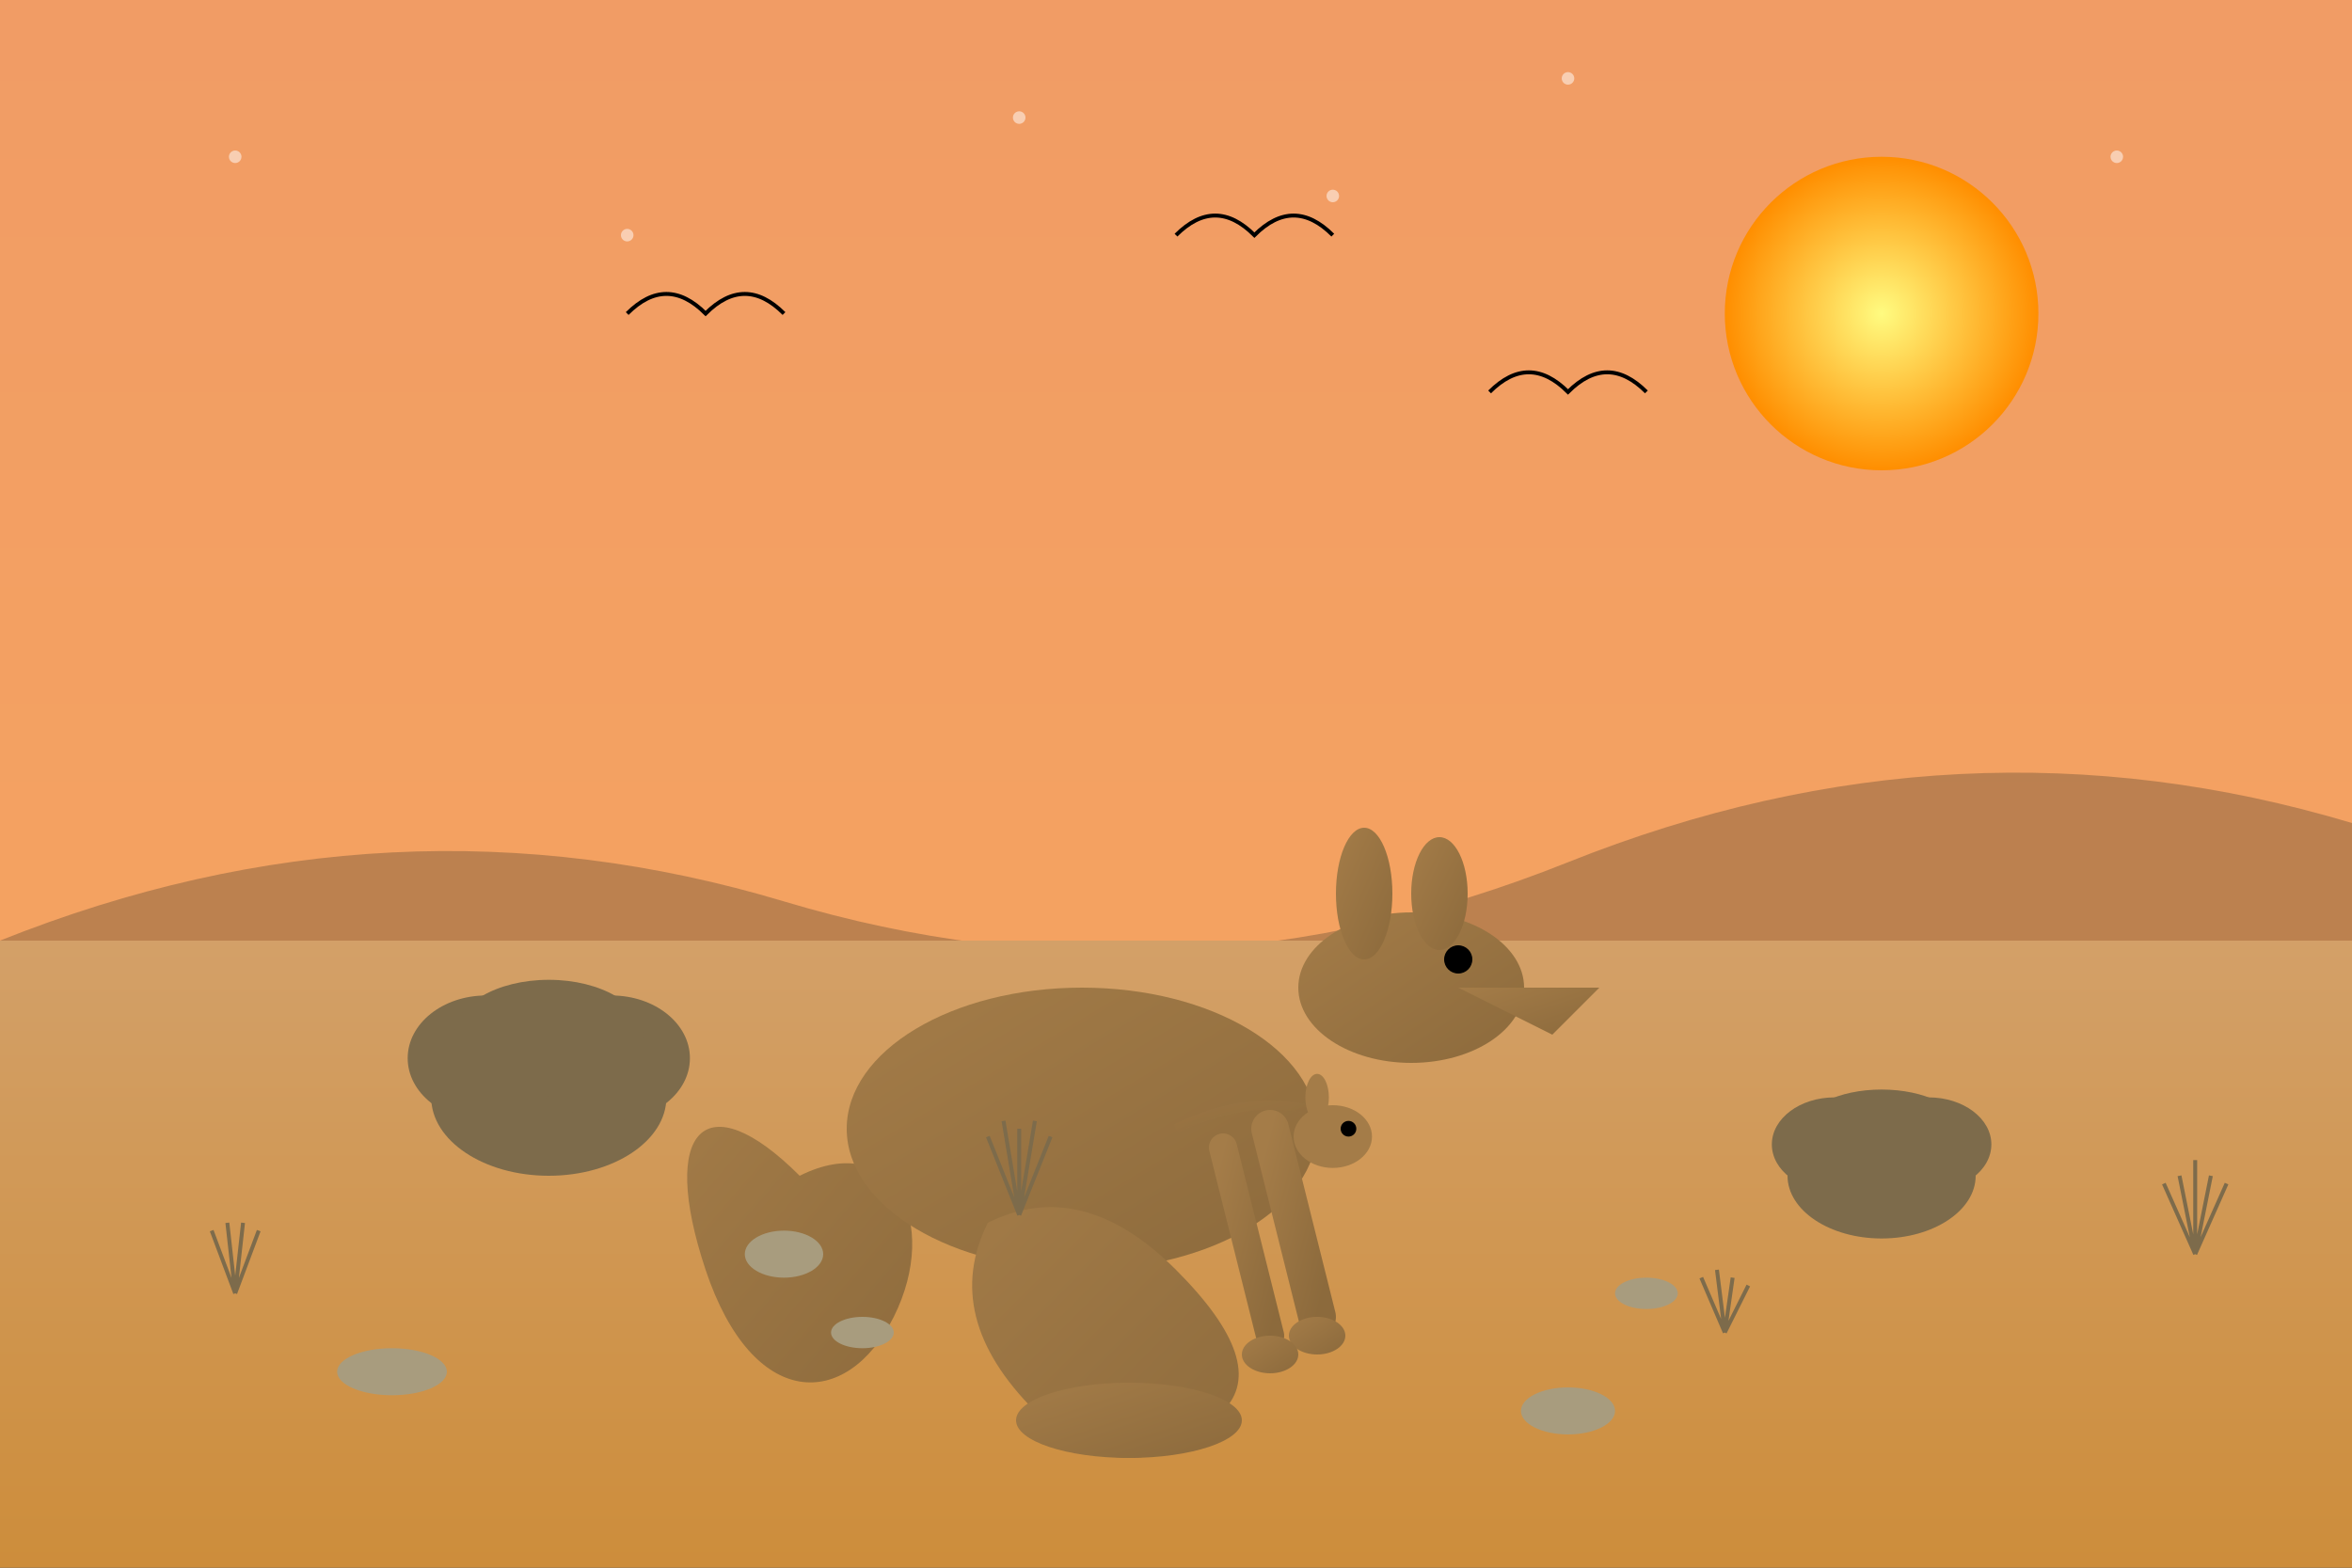 <svg width="300" height="200" viewBox="0 0 300 200" xmlns="http://www.w3.org/2000/svg">
  <rect x="0" y="0" width="300" height="200" fill="#333333" stroke="none"/>
  <!-- Kangaroo in Australian Outback -->
  <defs>
    <linearGradient id="skyGradient" x1="0%" y1="0%" x2="0%" y2="100%">
      <stop offset="0%" stop-color="#f19c65" /> <!-- Sunset orange -->
      <stop offset="100%" stop-color="#f4a261" />
    </linearGradient>
    <linearGradient id="groundGradient" x1="0%" y1="0%" x2="0%" y2="100%">
      <stop offset="0%" stop-color="#d3a068" />
      <stop offset="100%" stop-color="#cd8d3b" />
    </linearGradient>
    <linearGradient id="kangarooGradient" x1="0%" y1="0%" x2="100%" y2="100%">
      <stop offset="0%" stop-color="#a47c48" />
      <stop offset="100%" stop-color="#8c6a3c" />
    </linearGradient>
    <radialGradient id="sunGradient" cx="50%" cy="50%" r="50%" fx="50%" fy="50%">
      <stop offset="0%" stop-color="#fffb80" />
      <stop offset="100%" stop-color="#FF8E00" />
    </radialGradient>
  </defs>
  
  <!-- Sunset Sky Background -->
  <rect x="0" y="0" width="300" height="120" fill="url(#skyGradient)" />
  
  <!-- Sun -->
  <circle cx="240" cy="40" r="20" fill="url(#sunGradient)" />
  
  <!-- Distant Hills -->
  <path d="M0,120 Q50,100 100,115 Q150,130 200,110 Q250,90 300,105 L300,200 L0,200 Z" 
        fill="#85603f" opacity="0.5" />
  
  <!-- Ground/Desert -->
  <rect x="0" y="120" width="300" height="80" fill="url(#groundGradient)" />
  
  <!-- Kangaroo -->
  <g transform="translate(150, 150) scale(1.2)">
    <!-- Tail -->
    <path d="M-40,0 
             C-50,-10 -55,-5 -50,10 
             C-45,25 -35,25 -30,15 
             C-25,5 -30,-5 -40,0 Z" 
          fill="url(#kangarooGradient)" />
    
    <!-- Body -->
    <ellipse cx="-10" cy="-5" rx="25" ry="15" fill="url(#kangarooGradient)" />
    
    <!-- Head -->
    <ellipse cx="25" cy="-20" rx="12" ry="8" fill="url(#kangarooGradient)" />
    
    <!-- Snout -->
    <path d="M30,-20 L45,-20 L40,-15 Z" fill="url(#kangarooGradient)" />
    
    <!-- Eye -->
    <circle cx="30" cy="-23" r="1.5" fill="#000000" />
    
    <!-- Ears -->
    <ellipse cx="20" cy="-30" rx="3" ry="7" fill="url(#kangarooGradient)" />
    <ellipse cx="28" cy="-30" rx="3" ry="6" fill="url(#kangarooGradient)" />
    
    <!-- Back Leg -->
    <path d="M-20,5 
             Q-25,15 -15,25 
             Q-5,35 5,25 
             Q10,20 0,10 
             Q-10,0 -20,5 Z" 
          fill="url(#kangarooGradient)" />
    
    <!-- Front Legs/Arms -->
    <path d="M10,-5 L15,15" stroke="url(#kangarooGradient)" stroke-width="4" stroke-linecap="round" />
    <path d="M5,-3 L10,17" stroke="url(#kangarooGradient)" stroke-width="3" stroke-linecap="round" />
    
    <!-- Front Paws -->
    <ellipse cx="15" cy="17" rx="3" ry="2" fill="url(#kangarooGradient)" />
    <ellipse cx="10" cy="19" rx="3" ry="2" fill="url(#kangarooGradient)" />
    
    <!-- Back Foot -->
    <ellipse cx="-5" cy="26" rx="12" ry="4" fill="url(#kangarooGradient)" />
    
    <!-- Pouch Hint -->
    <path d="M0,-5 Q10,-10 20,-5" stroke="url(#kangarooGradient)" stroke-width="1" fill="none" opacity="0.5" />
  </g>
  
  <!-- Joey (Baby Kangaroo) Peeking from Pouch -->
  <g transform="translate(170, 145)">
    <ellipse cx="0" cy="0" rx="5" ry="4" fill="#a47c48" />
    <circle cx="2" cy="-1" r="1" fill="#000000" />
    <ellipse cx="-2" cy="-5" rx="1.5" ry="3" fill="#a47c48" />
  </g>
  
  <!-- Bush 1 -->
  <g transform="translate(70, 140)">
    <ellipse cx="0" cy="0" rx="15" ry="10" fill="#7D6B4B" />
    <ellipse cx="8" cy="-5" rx="10" ry="8" fill="#7D6B4B" />
    <ellipse cx="-8" cy="-5" rx="10" ry="8" fill="#7D6B4B" />
    <ellipse cx="0" cy="-8" rx="12" ry="7" fill="#7D6B4B" />
  </g>
  
  <!-- Bush 2 -->
  <g transform="translate(240, 150)">
    <ellipse cx="0" cy="0" rx="12" ry="8" fill="#7D6B4B" />
    <ellipse cx="6" cy="-4" rx="8" ry="6" fill="#7D6B4B" />
    <ellipse cx="-6" cy="-4" rx="8" ry="6" fill="#7D6B4B" />
    <ellipse cx="0" cy="-6" rx="10" ry="5" fill="#7D6B4B" />
  </g>
  
  <!-- Small Rocks -->
  <g fill="#a89c7e">
    <ellipse cx="100" cy="160" rx="5" ry="3" />
    <ellipse cx="110" cy="170" rx="4" ry="2" />
    <ellipse cx="200" cy="180" rx="6" ry="3" />
    <ellipse cx="210" cy="165" rx="4" ry="2" />
    <ellipse cx="50" cy="175" rx="7" ry="3" />
  </g>
  
  <!-- Spinifex Grass Clumps -->
  <g stroke="#7D6B4B" stroke-width="0.5" fill="none">
    <g transform="translate(30, 165)">
      <path d="M0,0 L-3,-8 M0,0 L-1,-9 M0,0 L1,-9 M0,0 L3,-8" />
    </g>
    <g transform="translate(130, 155)">
      <path d="M0,0 L-4,-10 M0,0 L-2,-12 M0,0 L0,-11 M0,0 L2,-12 M0,0 L4,-10" />
    </g>
    <g transform="translate(220, 170)">
      <path d="M0,0 L-3,-7 M0,0 L-1,-8 M0,0 L1,-7 M0,0 L3,-6" />
    </g>
    <g transform="translate(280, 160)">
      <path d="M0,0 L-4,-9 M0,0 L-2,-10 M0,0 L0,-12 M0,0 L2,-10 M0,0 L4,-9" />
    </g>
  </g>
  
  <!-- Birds in Distance -->
  <g stroke="#000000" stroke-width="0.5" fill="none">
    <path d="M80,40 Q85,35 90,40 Q95,35 100,40" />
    <path d="M150,30 Q155,25 160,30 Q165,25 170,30" />
    <path d="M190,50 Q195,45 200,50 Q205,45 210,50" />
  </g>
  
  <!-- Stars Beginning to Appear -->
  <g fill="#FFFFFF">
    <circle cx="30" cy="20" r="0.8" opacity="0.5" />
    <circle cx="80" cy="30" r="0.8" opacity="0.5" />
    <circle cx="130" cy="15" r="0.8" opacity="0.5" />
    <circle cx="170" cy="25" r="0.8" opacity="0.5" />
    <circle cx="200" cy="10" r="0.8" opacity="0.5" />
    <circle cx="270" cy="20" r="0.8" opacity="0.5" />
  </g>
</svg>